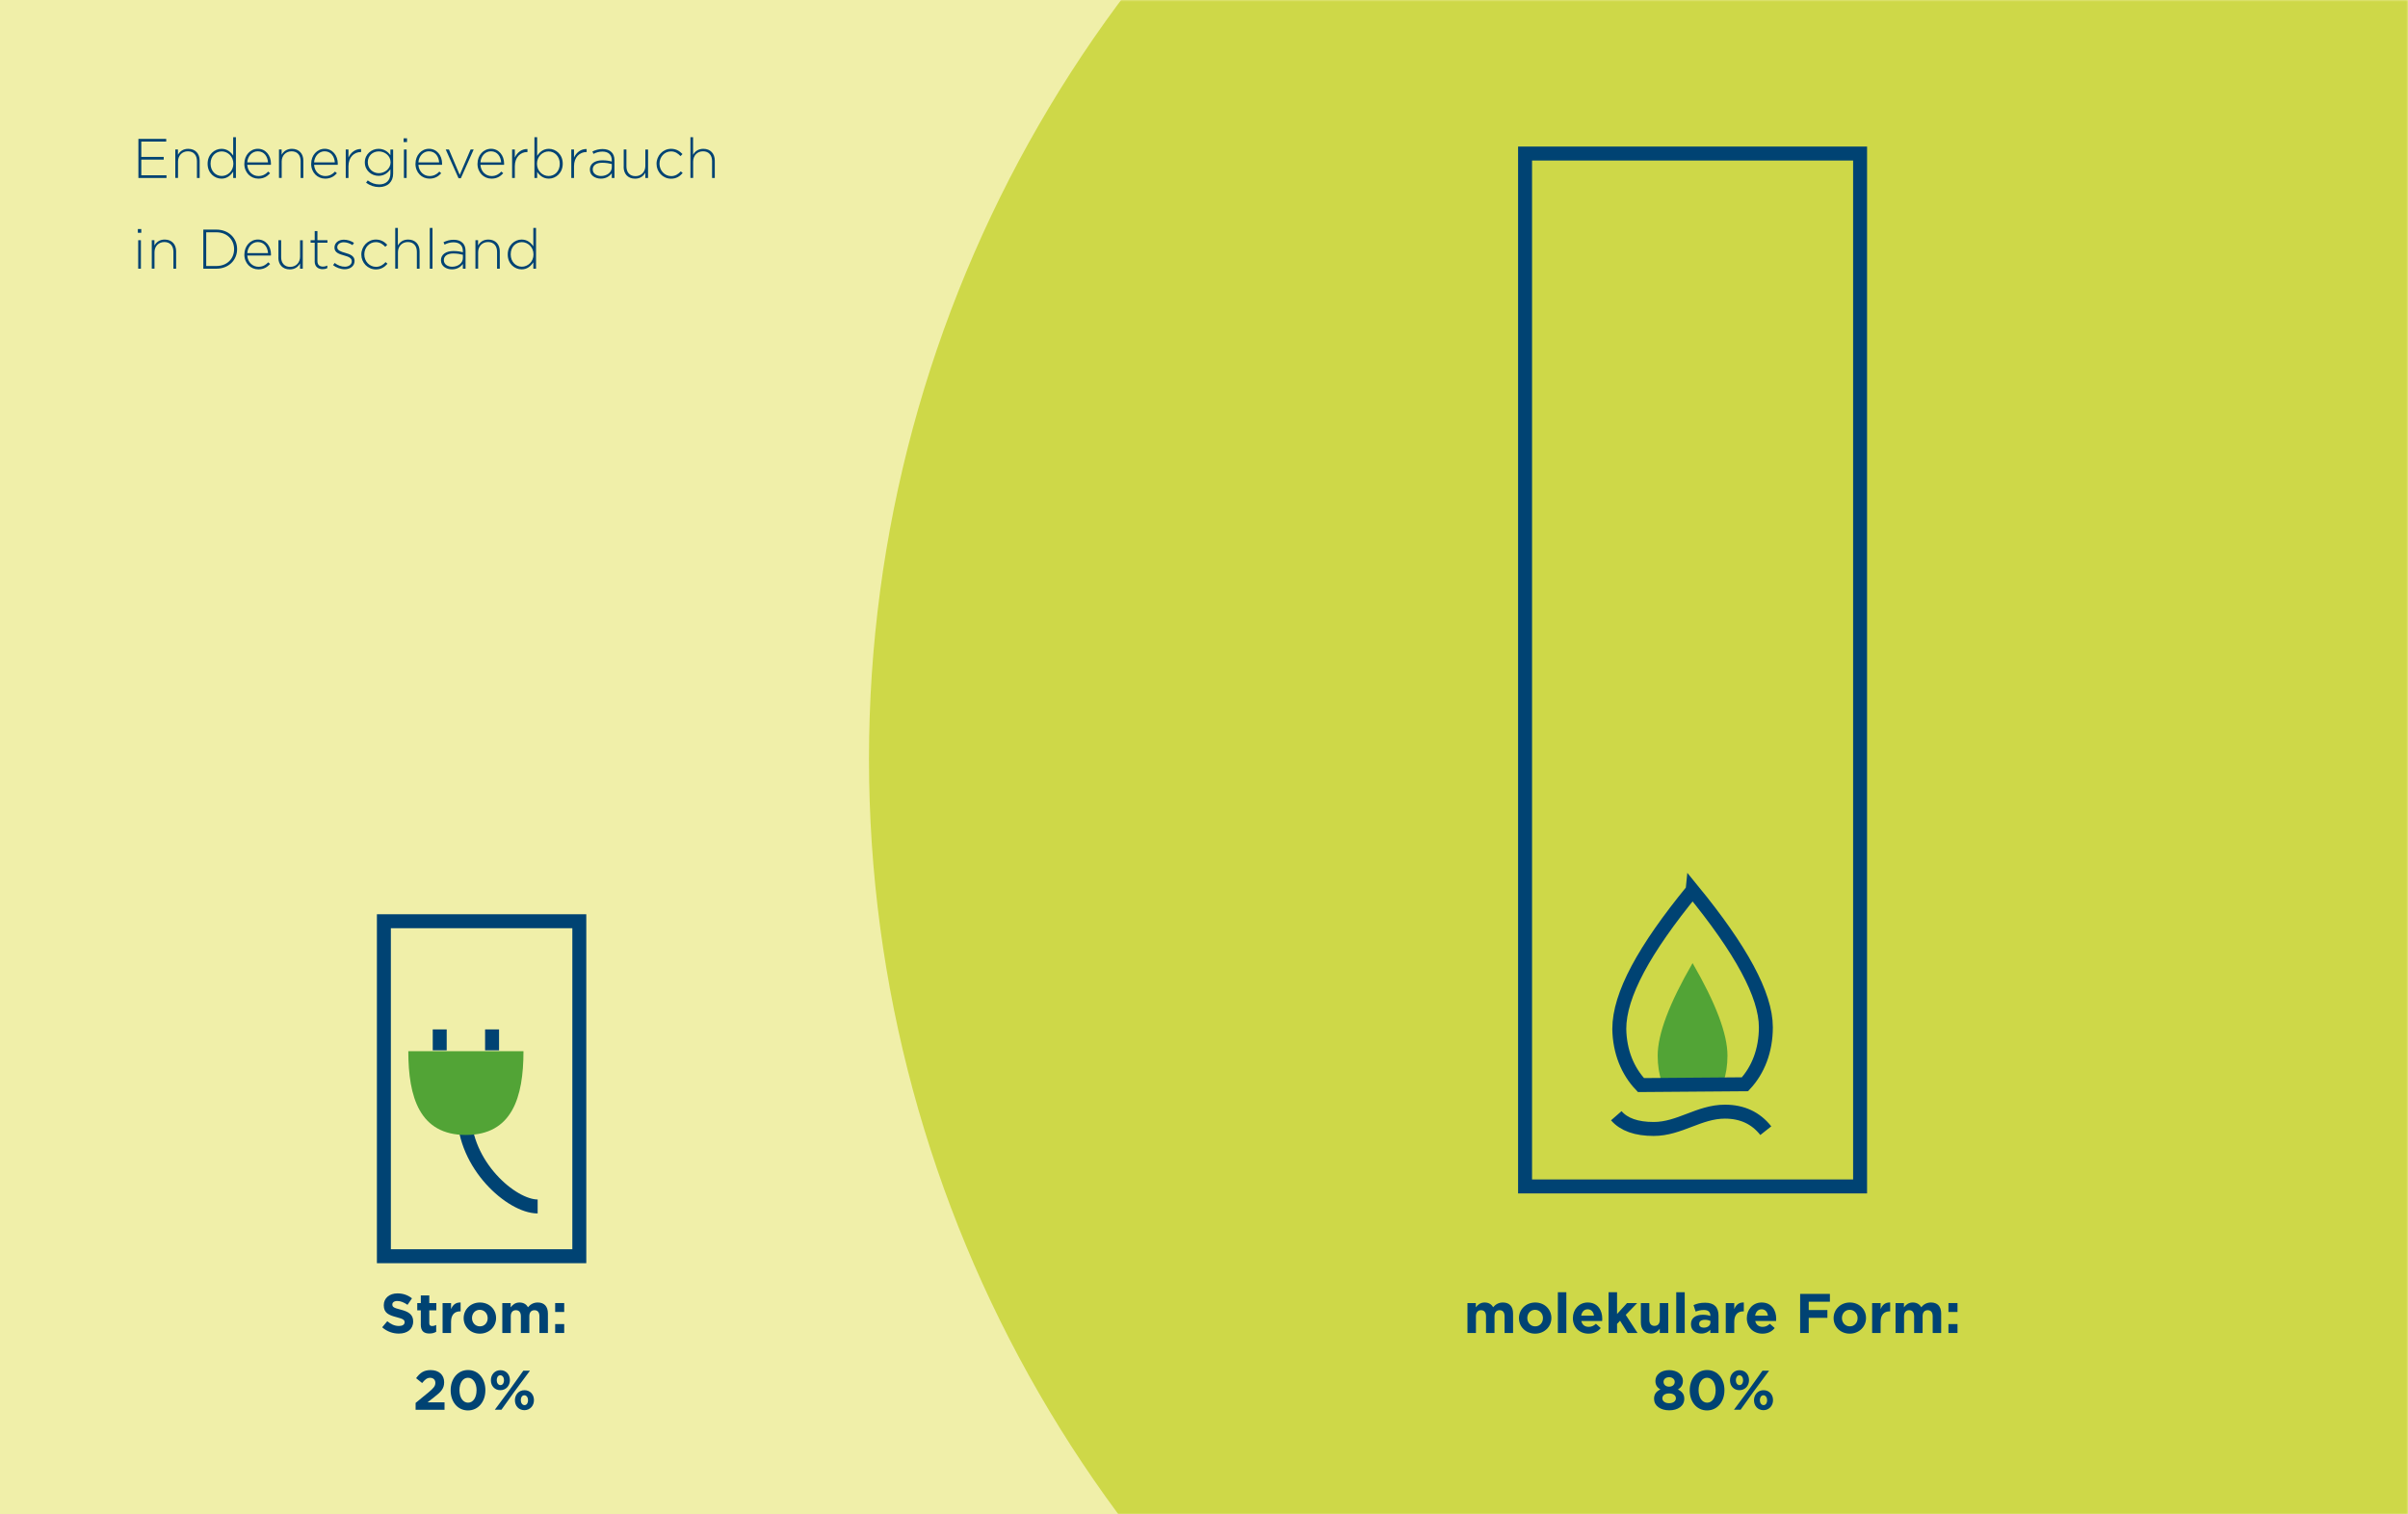 <?xml version="1.0" encoding="UTF-8"?>
<svg id="Ebene_1" data-name="Ebene 1" xmlns="http://www.w3.org/2000/svg" xmlns:xlink="http://www.w3.org/1999/xlink" viewBox="0 0 690 434">
  <defs>
    <style>
      .cls-1 {
        fill: #52a436;
        fill-rule: evenodd;
      }

      .cls-1, .cls-2, .cls-3, .cls-4, .cls-5 {
        stroke-width: 0px;
      }

      .cls-2 {
        fill: #004373;
      }

      .cls-6 {
        stroke-width: 4px;
      }

      .cls-6, .cls-7 {
        fill: none;
        stroke: #004373;
      }

      .cls-8 {
        mask: url(#mask);
      }

      .cls-3 {
        fill: #f0efa9;
      }

      .cls-9 {
        mask: url(#mask-2-3);
      }

      .cls-10 {
        mask: url(#mask-4-2);
      }

      .cls-7 {
        stroke-miterlimit: 4;
        stroke-width: 4px;
      }

      .cls-4 {
        fill: #ced848;
      }

      .cls-11 {
        isolation: isolate;
      }

      .cls-5 {
        fill: #fff;
      }

      .cls-12 {
        mask: url(#mask-3);
      }

      .cls-13 {
        mask: url(#mask-5);
      }

      .cls-14 {
        mask: url(#mask-1);
      }

      .cls-15 {
        mask: url(#mask-7);
      }

      .cls-16 {
        mask: url(#mask-6);
      }
    </style>
    <mask id="mask" x="0" y="-146" width="976" height="727" maskUnits="userSpaceOnUse">
      <g id="mask-2">
        <rect id="path-1-2" data-name="path-1" class="cls-5" width="690" height="434"/>
      </g>
    </mask>
    <mask id="mask-1" x="0" y="0" width="690" height="434" maskUnits="userSpaceOnUse">
      <g id="mask-2-2" data-name="mask-2">
        <rect id="path-1-3" data-name="path-1" class="cls-5" width="690" height="434"/>
      </g>
    </mask>
    <mask id="mask-2-3" data-name="mask-2" x="108" y="262" width="60" height="100" maskUnits="userSpaceOnUse">
      <g id="mask-4">
        <rect id="path-3" class="cls-5" x="108" y="262" width="60" height="100"/>
      </g>
    </mask>
    <mask id="mask-3" x="0" y="0" width="690" height="434" maskUnits="userSpaceOnUse">
      <g id="mask-2-4" data-name="mask-2">
        <rect id="path-1-4" data-name="path-1" class="cls-5" width="690" height="434"/>
      </g>
    </mask>
    <mask id="mask-4-2" data-name="mask-4" x="0" y="0" width="690" height="434" maskUnits="userSpaceOnUse">
      <g id="mask-2-5" data-name="mask-2">
        <rect id="path-1-5" data-name="path-1" class="cls-5" width="690" height="434"/>
      </g>
    </mask>
    <mask id="mask-5" x="0" y="0" width="690" height="434" maskUnits="userSpaceOnUse">
      <g id="mask-2-6" data-name="mask-2">
        <rect id="path-1-6" data-name="path-1" class="cls-5" width="690" height="434"/>
      </g>
    </mask>
    <mask id="mask-6" x="0" y="0" width="690" height="434" maskUnits="userSpaceOnUse">
      <g id="mask-2-7" data-name="mask-2">
        <rect id="path-1-7" data-name="path-1" class="cls-5" width="690" height="434"/>
      </g>
    </mask>
    <mask id="mask-7" x="0" y="0" width="690" height="434" maskUnits="userSpaceOnUse">
      <g id="mask-2-8" data-name="mask-2">
        <rect id="path-1-8" data-name="path-1" class="cls-5" width="690" height="434"/>
      </g>
    </mask>
  </defs>
  <g id="Grafik">
    <g id="OGE_h2-Bedarf_Fakten-A_1" data-name="OGE h2-Bedarf Fakten-A 1">
      <g id="Fakten-A_1" data-name="Fakten-A 1">
        <g id="Mask">
          <rect id="path-1" class="cls-3" width="690" height="434"/>
        </g>
        <g class="cls-8">
          <circle id="Oval" class="cls-4" cx="612.5" cy="217.5" r="363.5"/>
        </g>
        <g class="cls-14">
          <g id="Strom-stecker">
            <g>
              <rect class="cls-6" x="110" y="264" width="56" height="96"/>
              <g class="cls-9">
                <g id="Strom-stecker-2" data-name="Strom-stecker">
                  <g>
                    <path id="Line" class="cls-6" d="M154.06,345.74c-7.43,0-21.06-11.81-21.06-26.74"/>
                    <line id="Line-2" data-name="Line" class="cls-6" x1="126" y1="301" x2="126" y2="295"/>
                    <line id="Line-3" data-name="Line" class="cls-6" x1="141" y1="301" x2="141" y2="295"/>
                    <path id="Path" class="cls-1" d="M117,301.25c0,13.25,3.27,24,16.5,24s16.5-10.75,16.5-24"/>
                  </g>
                </g>
              </g>
            </g>
          </g>
        </g>
        <g class="cls-12">
          <rect id="leitung-H2" class="cls-6" x="437" y="44" width="96" height="296"/>
        </g>
        <g class="cls-10">
          <g id="Gas">
            <g>
              <path id="Combined-Shape" class="cls-1" d="M485,276c6.67,11.51,10,20.35,10,26.5,0,2.8-.41,5.33-1.14,7.5h-17.72c-.73-2.16-1.14-4.69-1.14-7.5,0-6.16,3.33-14.99,10-26.5Z"/>
              <path id="Combined-Shape-2" data-name="Combined-Shape" class="cls-6" d="M485,255.14c13.86,16.94,21,29.99,21,39.24,0,6.69-2.26,12.34-5.99,16.34h0l-29.8.23c-3.79-3.98-6.1-9.52-6.21-16.09,0-9.73,7.14-22.78,21-39.71Z"/>
              <path id="Path-2" data-name="Path" class="cls-7" d="M505.98,324.02c-2.87-3.63-6.77-5.45-11.71-5.45-7.41,0-13.01,4.96-20.42,4.96-4.94,0-8.51-1.26-10.71-3.79"/>
            </g>
          </g>
        </g>
        <g class="cls-13">
          <g id="Strom:-20_" data-name="Strom:-20%" class="cls-11">
            <g class="cls-11">
              <path class="cls-2" d="M109.51,380.37l1.46-1.74c1.01.83,2.06,1.36,3.35,1.36,1.01,0,1.62-.4,1.62-1.06v-.03c0-.62-.38-.94-2.26-1.42-2.26-.58-3.71-1.2-3.71-3.42v-.03c0-2.03,1.63-3.38,3.92-3.38,1.63,0,3.03.51,4.16,1.42l-1.28,1.86c-.99-.69-1.97-1.1-2.91-1.1s-1.44.43-1.44.98v.03c0,.74.48.98,2.42,1.47,2.27.59,3.55,1.41,3.55,3.36v.03c0,2.22-1.7,3.47-4.11,3.47-1.7,0-3.41-.59-4.75-1.79Z"/>
              <path class="cls-2" d="M120.58,379.57v-4.07h-1.02v-2.08h1.02v-2.19h2.43v2.19h2.02v2.08h-2.02v3.67c0,.56.24.83.78.83.45,0,.85-.11,1.2-.3v1.95c-.51.3-1.1.5-1.92.5-1.49,0-2.5-.59-2.5-2.58Z"/>
              <path class="cls-2" d="M126.82,373.42h2.43v1.73c.5-1.18,1.3-1.95,2.74-1.89v2.54h-.13c-1.62,0-2.61.98-2.61,3.03v3.17h-2.43v-8.58Z"/>
              <path class="cls-2" d="M132.86,377.76v-.03c0-2.46,1.98-4.47,4.66-4.47s4.63,1.97,4.63,4.43v.03c0,2.46-1.98,4.47-4.66,4.47s-4.63-1.97-4.63-4.43ZM139.74,377.76v-.03c0-1.26-.91-2.37-2.26-2.37s-2.23,1.07-2.23,2.34v.03c0,1.26.91,2.37,2.26,2.37s2.23-1.07,2.23-2.34Z"/>
              <path class="cls-2" d="M143.9,373.42h2.43v1.22c.56-.72,1.3-1.38,2.53-1.38,1.12,0,1.97.5,2.42,1.36.75-.88,1.65-1.36,2.82-1.36,1.81,0,2.9,1.09,2.9,3.15v5.59h-2.43v-4.79c0-1.15-.51-1.74-1.42-1.74s-1.47.59-1.47,1.74v4.79h-2.43v-4.79c0-1.15-.51-1.74-1.42-1.74s-1.47.59-1.47,1.74v4.79h-2.43v-8.58Z"/>
              <path class="cls-2" d="M159.08,373.42h2.59v2.56h-2.59v-2.56ZM159.08,379.44h2.59v2.56h-2.59v-2.56Z"/>
            </g>
            <g class="cls-11">
              <path class="cls-2" d="M119.08,402.05l3.73-3.06c1.39-1.15,1.94-1.76,1.94-2.69s-.62-1.46-1.5-1.46-1.46.48-2.29,1.5l-1.73-1.39c1.1-1.5,2.18-2.32,4.18-2.32,2.32,0,3.86,1.36,3.86,3.46v.03c0,1.87-.96,2.8-2.95,4.34l-1.82,1.41h4.88v2.13h-8.29v-1.95Z"/>
              <path class="cls-2" d="M129.13,398.43v-.03c0-3.25,2.02-5.79,4.99-5.79s4.96,2.51,4.96,5.76v.03c0,3.25-2,5.79-4.99,5.79s-4.96-2.51-4.96-5.76ZM136.56,398.43v-.03c0-2.03-.99-3.57-2.47-3.57s-2.43,1.49-2.43,3.54v.03c0,2.05.98,3.57,2.46,3.57s2.43-1.5,2.43-3.54Z"/>
              <path class="cls-2" d="M140.66,395.56v-.03c0-1.58,1.1-2.87,2.74-2.87s2.71,1.26,2.71,2.83v.03c0,1.57-1.1,2.87-2.74,2.87s-2.71-1.26-2.71-2.83ZM149.96,392.8h1.9l-4.48,6.03-3.7,5.17h-1.9l4.48-6.03,3.7-5.17ZM142.34,395.5v.03c0,.75.42,1.41,1.06,1.41.67,0,1.02-.66,1.02-1.38v-.03c0-.75-.42-1.41-1.06-1.41-.67,0-1.02.64-1.02,1.38ZM147.55,401.29v-.03c0-1.58,1.1-2.87,2.74-2.87s2.71,1.26,2.71,2.83v.03c0,1.57-1.1,2.87-2.74,2.87s-2.71-1.26-2.71-2.83ZM151.31,401.29v-.03c0-.75-.42-1.41-1.06-1.41-.67,0-1.02.64-1.02,1.38v.03c0,.75.42,1.41,1.06,1.41.67,0,1.02-.66,1.02-1.38Z"/>
            </g>
          </g>
        </g>
        <g class="cls-16">
          <g id="molekulare-Form:-80_" data-name="molekulare-Form:-80%" class="cls-11">
            <g class="cls-11">
              <path class="cls-2" d="M420.46,373.42h2.43v1.22c.56-.72,1.3-1.38,2.53-1.38,1.12,0,1.97.5,2.42,1.36.75-.88,1.65-1.36,2.82-1.36,1.81,0,2.9,1.09,2.9,3.15v5.59h-2.43v-4.79c0-1.15-.51-1.74-1.42-1.74s-1.47.59-1.47,1.74v4.79h-2.43v-4.79c0-1.15-.51-1.74-1.42-1.74s-1.47.59-1.47,1.74v4.79h-2.43v-8.58Z"/>
              <path class="cls-2" d="M435.25,377.76v-.03c0-2.46,1.99-4.47,4.66-4.47s4.63,1.97,4.63,4.43v.03c0,2.46-1.99,4.47-4.66,4.47s-4.63-1.97-4.63-4.43ZM442.13,377.76v-.03c0-1.26-.91-2.37-2.26-2.37s-2.23,1.07-2.23,2.34v.03c0,1.26.91,2.37,2.26,2.37s2.22-1.07,2.22-2.34Z"/>
              <path class="cls-2" d="M446.4,370.32h2.43v11.68h-2.43v-11.68Z"/>
              <path class="cls-2" d="M450.7,377.76v-.03c0-2.45,1.75-4.47,4.24-4.47,2.87,0,4.18,2.22,4.18,4.66,0,.19-.02.42-.03.64h-5.97c.24,1.1,1.01,1.68,2.1,1.68.82,0,1.41-.26,2.08-.88l1.39,1.23c-.8.99-1.95,1.6-3.51,1.6-2.58,0-4.48-1.81-4.48-4.43ZM456.75,377.04c-.14-1.09-.78-1.83-1.81-1.83s-1.66.72-1.86,1.83h3.67Z"/>
              <path class="cls-2" d="M460.93,370.32h2.43v6.23l2.85-3.12h2.91l-3.27,3.38,3.38,5.2h-2.82l-2.19-3.52-.86.91v2.61h-2.43v-11.68Z"/>
              <path class="cls-2" d="M470.18,378.97v-5.55h2.43v4.79c0,1.15.54,1.75,1.47,1.75s1.52-.59,1.52-1.75v-4.79h2.43v8.58h-2.43v-1.22c-.56.72-1.28,1.38-2.51,1.38-1.84,0-2.91-1.22-2.91-3.19Z"/>
              <path class="cls-2" d="M480.32,370.32h2.43v11.68h-2.43v-11.68Z"/>
              <path class="cls-2" d="M484.53,379.54v-.03c0-1.87,1.42-2.74,3.46-2.74.87,0,1.49.14,2.1.35v-.14c0-1.01-.62-1.57-1.84-1.57-.93,0-1.58.18-2.37.46l-.61-1.86c.94-.42,1.87-.69,3.33-.69,1.33,0,2.29.35,2.9.96.64.64.93,1.58.93,2.74v4.98h-2.35v-.93c-.59.66-1.41,1.09-2.59,1.09-1.62,0-2.95-.93-2.95-2.62ZM490.11,378.97v-.43c-.42-.19-.96-.32-1.55-.32-1.04,0-1.68.42-1.68,1.18v.03c0,.66.54,1.04,1.33,1.04,1.14,0,1.9-.62,1.9-1.5Z"/>
              <path class="cls-2" d="M494.51,373.42h2.43v1.73c.5-1.18,1.3-1.95,2.74-1.89v2.54h-.13c-1.62,0-2.61.98-2.61,3.03v3.17h-2.43v-8.58Z"/>
              <path class="cls-2" d="M500.54,377.76v-.03c0-2.45,1.75-4.47,4.24-4.47,2.87,0,4.18,2.22,4.18,4.66,0,.19-.02.42-.03.64h-5.97c.24,1.1,1.01,1.68,2.1,1.68.82,0,1.41-.26,2.08-.88l1.39,1.23c-.8.99-1.95,1.6-3.51,1.6-2.58,0-4.48-1.81-4.48-4.43ZM506.59,377.04c-.14-1.09-.78-1.83-1.81-1.83s-1.66.72-1.86,1.83h3.67Z"/>
              <path class="cls-2" d="M515.82,370.8h8.53v2.24h-6.07v2.38h5.35v2.24h-5.35v4.34h-2.46v-11.2Z"/>
              <path class="cls-2" d="M525.41,377.76v-.03c0-2.46,1.99-4.47,4.66-4.47s4.63,1.97,4.63,4.43v.03c0,2.46-1.99,4.47-4.66,4.47s-4.63-1.97-4.63-4.43ZM532.29,377.76v-.03c0-1.26-.91-2.37-2.26-2.37s-2.23,1.07-2.23,2.34v.03c0,1.26.91,2.37,2.26,2.37s2.22-1.07,2.22-2.34Z"/>
              <path class="cls-2" d="M536.45,373.42h2.43v1.73c.5-1.18,1.3-1.95,2.74-1.89v2.54h-.13c-1.62,0-2.61.98-2.61,3.03v3.17h-2.43v-8.58Z"/>
              <path class="cls-2" d="M543.13,373.42h2.43v1.22c.56-.72,1.3-1.38,2.53-1.38,1.12,0,1.97.5,2.42,1.36.75-.88,1.65-1.36,2.82-1.36,1.81,0,2.9,1.09,2.9,3.15v5.59h-2.43v-4.79c0-1.15-.51-1.74-1.42-1.74s-1.47.59-1.47,1.74v4.79h-2.43v-4.79c0-1.15-.51-1.74-1.42-1.74s-1.47.59-1.47,1.74v4.79h-2.43v-8.58Z"/>
              <path class="cls-2" d="M558.32,373.42h2.59v2.56h-2.59v-2.56ZM558.32,379.44h2.59v2.56h-2.59v-2.56Z"/>
            </g>
            <g class="cls-11">
              <path class="cls-2" d="M473.96,400.93v-.03c0-1.36.62-2.16,1.81-2.71-.86-.53-1.42-1.25-1.42-2.45v-.03c0-1.71,1.57-3.07,3.94-3.07s3.94,1.34,3.94,3.07v.03c0,1.2-.56,1.92-1.42,2.45,1.14.59,1.81,1.31,1.81,2.64v.03c0,2.08-1.84,3.3-4.32,3.3s-4.32-1.28-4.32-3.23ZM480.22,400.73v-.03c0-.87-.82-1.38-1.94-1.38s-1.94.51-1.94,1.38v.03c0,.77.72,1.39,1.94,1.39s1.94-.61,1.94-1.39ZM479.88,396.01v-.03c0-.69-.59-1.31-1.6-1.31s-1.6.61-1.6,1.3v.03c0,.78.62,1.38,1.6,1.38s1.6-.58,1.6-1.36Z"/>
              <path class="cls-2" d="M484.18,398.43v-.03c0-3.25,2.02-5.79,4.99-5.79s4.96,2.51,4.96,5.76v.03c0,3.25-2,5.79-4.99,5.79s-4.96-2.51-4.96-5.76ZM491.61,398.43v-.03c0-2.03-.99-3.57-2.46-3.57s-2.43,1.49-2.43,3.54v.03c0,2.05.98,3.57,2.46,3.57s2.43-1.5,2.43-3.54Z"/>
              <path class="cls-2" d="M495.72,395.56v-.03c0-1.58,1.1-2.87,2.74-2.87s2.71,1.26,2.71,2.83v.03c0,1.57-1.1,2.87-2.74,2.87s-2.71-1.26-2.71-2.83ZM505.02,392.8h1.91l-4.48,6.03-3.7,5.17h-1.9l4.48-6.03,3.7-5.17ZM497.4,395.5v.03c0,.75.42,1.41,1.06,1.41.67,0,1.02-.66,1.02-1.38v-.03c0-.75-.42-1.41-1.06-1.41s-1.02.64-1.02,1.38ZM502.6,401.29v-.03c0-1.58,1.1-2.87,2.74-2.87s2.71,1.26,2.71,2.83v.03c0,1.57-1.1,2.87-2.74,2.87s-2.71-1.26-2.71-2.83ZM506.36,401.29v-.03c0-.75-.42-1.41-1.06-1.41s-1.02.64-1.02,1.38v.03c0,.75.42,1.41,1.06,1.41.67,0,1.02-.66,1.02-1.38Z"/>
            </g>
          </g>
        </g>
        <g class="cls-15">
          <g id="Endenergieverbrauchs" class="cls-11">
            <g class="cls-11">
              <path class="cls-2" d="M39.66,39.8h7.97v.77h-7.14v4.4h6.42v.77h-6.42v4.5h7.22v.77h-8.05v-11.2Z"/>
              <path class="cls-2" d="M50.21,42.84h.78v1.52c.54-.96,1.46-1.71,2.95-1.71,2.06,0,3.27,1.41,3.27,3.36v4.99h-.78v-4.85c0-1.68-.94-2.79-2.59-2.79s-2.83,1.22-2.83,2.91v4.72h-.78v-8.16Z"/>
              <path class="cls-2" d="M59.49,46.95v-.03c0-2.66,2-4.27,3.97-4.27,1.63,0,2.69.93,3.36,1.95v-5.28h.78v11.68h-.78v-1.83c-.7,1.07-1.74,2.02-3.36,2.02-1.97,0-3.97-1.58-3.97-4.24ZM66.87,46.93v-.03c0-2.1-1.63-3.51-3.33-3.51s-3.2,1.3-3.2,3.49v.03c0,2.15,1.49,3.52,3.2,3.52s3.33-1.42,3.33-3.5Z"/>
              <path class="cls-2" d="M70.02,46.93v-.03c0-2.37,1.67-4.26,3.87-4.26s3.75,1.86,3.75,4.27c0,.14,0,.19-.02.32h-6.77c.14,2.03,1.6,3.22,3.2,3.22,1.26,0,2.13-.56,2.8-1.28l.54.48c-.83.9-1.81,1.54-3.38,1.54-2.15,0-4-1.71-4-4.26ZM76.79,46.53c-.11-1.65-1.06-3.17-2.93-3.17-1.62,0-2.87,1.36-3.01,3.17h5.94Z"/>
              <path class="cls-2" d="M79.92,42.84h.78v1.52c.54-.96,1.46-1.71,2.95-1.71,2.06,0,3.27,1.41,3.27,3.36v4.99h-.78v-4.85c0-1.68-.94-2.79-2.59-2.79s-2.83,1.22-2.83,2.91v4.72h-.78v-8.16Z"/>
              <path class="cls-2" d="M89.17,46.93v-.03c0-2.37,1.67-4.26,3.87-4.26s3.75,1.86,3.75,4.27c0,.14,0,.19-.02.32h-6.77c.14,2.03,1.6,3.22,3.2,3.22,1.26,0,2.13-.56,2.8-1.28l.54.48c-.83.9-1.81,1.54-3.38,1.54-2.15,0-4-1.71-4-4.26ZM95.94,46.53c-.11-1.65-1.06-3.17-2.93-3.17-1.62,0-2.87,1.36-3.01,3.17h5.94Z"/>
              <path class="cls-2" d="M99.07,42.84h.78v2.32c.64-1.46,2-2.51,3.62-2.45v.86h-.08c-1.89,0-3.54,1.42-3.54,4.08v3.35h-.78v-8.16Z"/>
              <path class="cls-2" d="M104.91,52.34l.46-.64c.98.75,2.1,1.15,3.3,1.15,1.87,0,3.2-1.07,3.2-3.17v-1.18c-.7,1.01-1.79,1.89-3.41,1.89-1.97,0-3.92-1.5-3.92-3.84v-.03c0-2.35,1.95-3.87,3.92-3.87,1.63,0,2.74.86,3.41,1.83v-1.63h.78v6.9c0,1.18-.38,2.11-1.04,2.77-.7.7-1.76,1.09-2.96,1.09-1.36,0-2.62-.42-3.75-1.25ZM111.92,46.53v-.03c0-1.89-1.68-3.11-3.38-3.11s-3.15,1.18-3.15,3.09v.03c0,1.84,1.47,3.12,3.15,3.12s3.38-1.25,3.38-3.11Z"/>
              <path class="cls-2" d="M115.65,39.64h.98v1.07h-.98v-1.07ZM115.74,42.84h.78v8.16h-.78v-8.16Z"/>
              <path class="cls-2" d="M119.06,46.93v-.03c0-2.37,1.67-4.26,3.87-4.26s3.75,1.86,3.75,4.27c0,.14,0,.19-.02.32h-6.77c.14,2.03,1.6,3.22,3.2,3.22,1.26,0,2.13-.56,2.8-1.28l.54.48c-.83.9-1.81,1.54-3.38,1.54-2.15,0-4-1.71-4-4.26ZM125.83,46.53c-.11-1.65-1.06-3.17-2.93-3.17-1.62,0-2.87,1.36-3.01,3.17h5.94Z"/>
              <path class="cls-2" d="M127.73,42.84h.91l3.09,7.28,3.12-7.28h.88l-3.67,8.23h-.67l-3.67-8.23Z"/>
              <path class="cls-2" d="M136.83,46.93v-.03c0-2.37,1.67-4.26,3.87-4.26s3.75,1.86,3.75,4.27c0,.14,0,.19-.02.32h-6.77c.14,2.03,1.6,3.22,3.2,3.22,1.26,0,2.13-.56,2.8-1.28l.54.48c-.83.9-1.81,1.54-3.38,1.54-2.15,0-4-1.71-4-4.26ZM143.6,46.53c-.11-1.65-1.06-3.17-2.93-3.17-1.62,0-2.87,1.36-3.01,3.17h5.94Z"/>
              <path class="cls-2" d="M146.74,42.84h.78v2.32c.64-1.46,2-2.51,3.62-2.45v.86h-.08c-1.89,0-3.54,1.42-3.54,4.08v3.35h-.78v-8.16Z"/>
              <path class="cls-2" d="M153.92,49.24v1.76h-.78v-11.68h.78v5.35c.7-1.07,1.74-2.02,3.36-2.02,1.97,0,3.97,1.58,3.97,4.24v.03c0,2.66-2,4.27-3.97,4.27-1.63,0-2.69-.93-3.36-1.95ZM160.4,46.95v-.03c0-2.14-1.49-3.52-3.2-3.52s-3.33,1.42-3.33,3.51v.03c0,2.1,1.63,3.5,3.33,3.5s3.2-1.3,3.2-3.49Z"/>
              <path class="cls-2" d="M163.7,42.84h.78v2.32c.64-1.46,2-2.51,3.62-2.45v.86h-.08c-1.89,0-3.54,1.42-3.54,4.08v3.35h-.78v-8.16Z"/>
              <path class="cls-2" d="M169.02,48.63v-.03c0-1.7,1.46-2.66,3.57-2.66,1.14,0,1.92.14,2.71.35v-.35c0-1.65-1.01-2.5-2.69-2.5-.99,0-1.81.27-2.56.66l-.29-.69c.9-.42,1.78-.7,2.9-.7s1.98.3,2.58.9c.54.54.83,1.3.83,2.3v5.09h-.77v-1.36c-.56.78-1.57,1.55-3.12,1.55s-3.15-.86-3.15-2.56ZM175.31,47.94v-.93c-.69-.18-1.6-.37-2.77-.37-1.73,0-2.69.77-2.69,1.9v.03c0,1.18,1.12,1.87,2.37,1.87,1.66,0,3.09-1.02,3.09-2.51Z"/>
              <path class="cls-2" d="M178.72,47.83v-4.99h.78v4.85c0,1.68.94,2.79,2.59,2.79s2.83-1.22,2.83-2.91v-4.72h.78v8.16h-.78v-1.52c-.54.96-1.46,1.71-2.95,1.71-2.06,0-3.27-1.41-3.27-3.36Z"/>
              <path class="cls-2" d="M188.13,46.95v-.03c0-2.29,1.82-4.27,4.16-4.27,1.54,0,2.5.7,3.27,1.5l-.56.58c-.7-.72-1.5-1.34-2.72-1.34-1.86,0-3.3,1.55-3.3,3.51v.03c0,1.97,1.49,3.54,3.36,3.54,1.15,0,2.05-.59,2.74-1.36l.54.48c-.83.94-1.82,1.62-3.33,1.62-2.35,0-4.16-1.95-4.16-4.24Z"/>
              <path class="cls-2" d="M197.82,39.32h.78v5.04c.54-.96,1.46-1.71,2.95-1.71,2.06,0,3.27,1.41,3.27,3.36v4.99h-.78v-4.85c0-1.68-.94-2.79-2.59-2.79s-2.83,1.22-2.83,2.91v4.72h-.78v-11.68Z"/>
            </g>
            <g class="cls-11">
              <path class="cls-2" d="M39.5,65.64h.98v1.07h-.98v-1.07ZM39.6,68.84h.78v8.16h-.78v-8.16Z"/>
              <path class="cls-2" d="M43.47,68.84h.78v1.52c.54-.96,1.46-1.71,2.95-1.71,2.06,0,3.27,1.41,3.27,3.36v4.99h-.78v-4.85c0-1.68-.94-2.79-2.59-2.79s-2.83,1.22-2.83,2.91v4.72h-.78v-8.16Z"/>
              <path class="cls-2" d="M58.26,65.8h3.73c3.52,0,5.95,2.42,5.95,5.57v.03c0,3.15-2.43,5.6-5.95,5.6h-3.73v-11.2ZM59.09,66.56v9.67h2.9c3.12,0,5.09-2.13,5.09-4.8v-.03c0-2.66-1.97-4.83-5.09-4.83h-2.9Z"/>
              <path class="cls-2" d="M70.03,72.93v-.03c0-2.37,1.67-4.26,3.87-4.26s3.75,1.86,3.75,4.27c0,.14,0,.19-.02.32h-6.77c.14,2.03,1.6,3.22,3.2,3.22,1.26,0,2.13-.56,2.8-1.28l.54.48c-.83.9-1.81,1.54-3.38,1.54-2.15,0-4-1.71-4-4.26ZM76.8,72.53c-.11-1.65-1.06-3.17-2.93-3.17-1.62,0-2.87,1.36-3.01,3.17h5.94Z"/>
              <path class="cls-2" d="M79.78,73.83v-4.99h.78v4.85c0,1.68.94,2.79,2.59,2.79s2.83-1.22,2.83-2.91v-4.72h.78v8.16h-.78v-1.52c-.54.96-1.46,1.71-2.95,1.71-2.06,0-3.27-1.41-3.27-3.36Z"/>
              <path class="cls-2" d="M90.18,74.9v-5.35h-1.18v-.72h1.18v-2.61h.78v2.61h2.87v.72h-2.87v5.27c0,1.17.69,1.58,1.63,1.58.4,0,.74-.08,1.2-.29v.74c-.42.19-.82.29-1.33.29-1.26,0-2.29-.69-2.29-2.24Z"/>
              <path class="cls-2" d="M95.44,75.98l.46-.62c.9.69,1.89,1.07,2.93,1.07,1.1,0,1.97-.61,1.97-1.55v-.03c0-.96-1.02-1.31-2.16-1.63-1.33-.38-2.8-.78-2.8-2.24v-.03c0-1.31,1.1-2.26,2.69-2.26.98,0,2.08.35,2.9.9l-.42.66c-.75-.5-1.65-.82-2.51-.82-1.12,0-1.86.61-1.86,1.42v.03c0,.91,1.1,1.25,2.27,1.58,1.31.37,2.69.85,2.69,2.29v.03c0,1.46-1.25,2.38-2.82,2.38-1.18,0-2.48-.48-3.35-1.18Z"/>
              <path class="cls-2" d="M103.54,72.95v-.03c0-2.29,1.82-4.27,4.16-4.27,1.54,0,2.5.7,3.27,1.5l-.56.58c-.7-.72-1.5-1.34-2.72-1.34-1.86,0-3.3,1.55-3.3,3.51v.03c0,1.97,1.49,3.54,3.36,3.54,1.15,0,2.05-.59,2.74-1.36l.54.48c-.83.94-1.82,1.62-3.33,1.62-2.35,0-4.16-1.95-4.16-4.24Z"/>
              <path class="cls-2" d="M113.23,65.32h.78v5.04c.54-.96,1.46-1.71,2.95-1.71,2.06,0,3.27,1.41,3.27,3.36v4.99h-.78v-4.85c0-1.68-.94-2.79-2.59-2.79s-2.83,1.22-2.83,2.91v4.72h-.78v-11.68Z"/>
              <path class="cls-2" d="M123.15,65.32h.78v11.68h-.78v-11.68Z"/>
              <path class="cls-2" d="M126.35,74.63v-.03c0-1.7,1.46-2.66,3.57-2.66,1.14,0,1.92.14,2.71.35v-.35c0-1.65-1.01-2.5-2.69-2.5-.99,0-1.81.27-2.56.66l-.29-.69c.9-.42,1.78-.7,2.9-.7s1.98.3,2.58.9c.54.54.83,1.3.83,2.3v5.09h-.77v-1.36c-.56.78-1.57,1.55-3.12,1.55s-3.15-.86-3.15-2.56ZM132.64,73.94v-.93c-.69-.18-1.6-.37-2.77-.37-1.73,0-2.69.77-2.69,1.9v.03c0,1.18,1.12,1.87,2.37,1.87,1.66,0,3.09-1.02,3.09-2.51Z"/>
              <path class="cls-2" d="M136.21,68.84h.78v1.52c.54-.96,1.46-1.71,2.95-1.71,2.06,0,3.27,1.41,3.27,3.36v4.99h-.78v-4.85c0-1.68-.94-2.79-2.59-2.79s-2.83,1.22-2.83,2.91v4.72h-.78v-8.16Z"/>
              <path class="cls-2" d="M145.49,72.95v-.03c0-2.66,2-4.27,3.97-4.27,1.63,0,2.69.93,3.36,1.95v-5.28h.78v11.68h-.78v-1.83c-.7,1.07-1.74,2.02-3.36,2.02-1.97,0-3.97-1.58-3.97-4.24ZM152.87,72.93v-.03c0-2.1-1.63-3.51-3.33-3.51s-3.2,1.3-3.2,3.49v.03c0,2.15,1.49,3.52,3.2,3.52s3.33-1.42,3.33-3.5Z"/>
            </g>
          </g>
        </g>
      </g>
    </g>
  </g>
</svg>